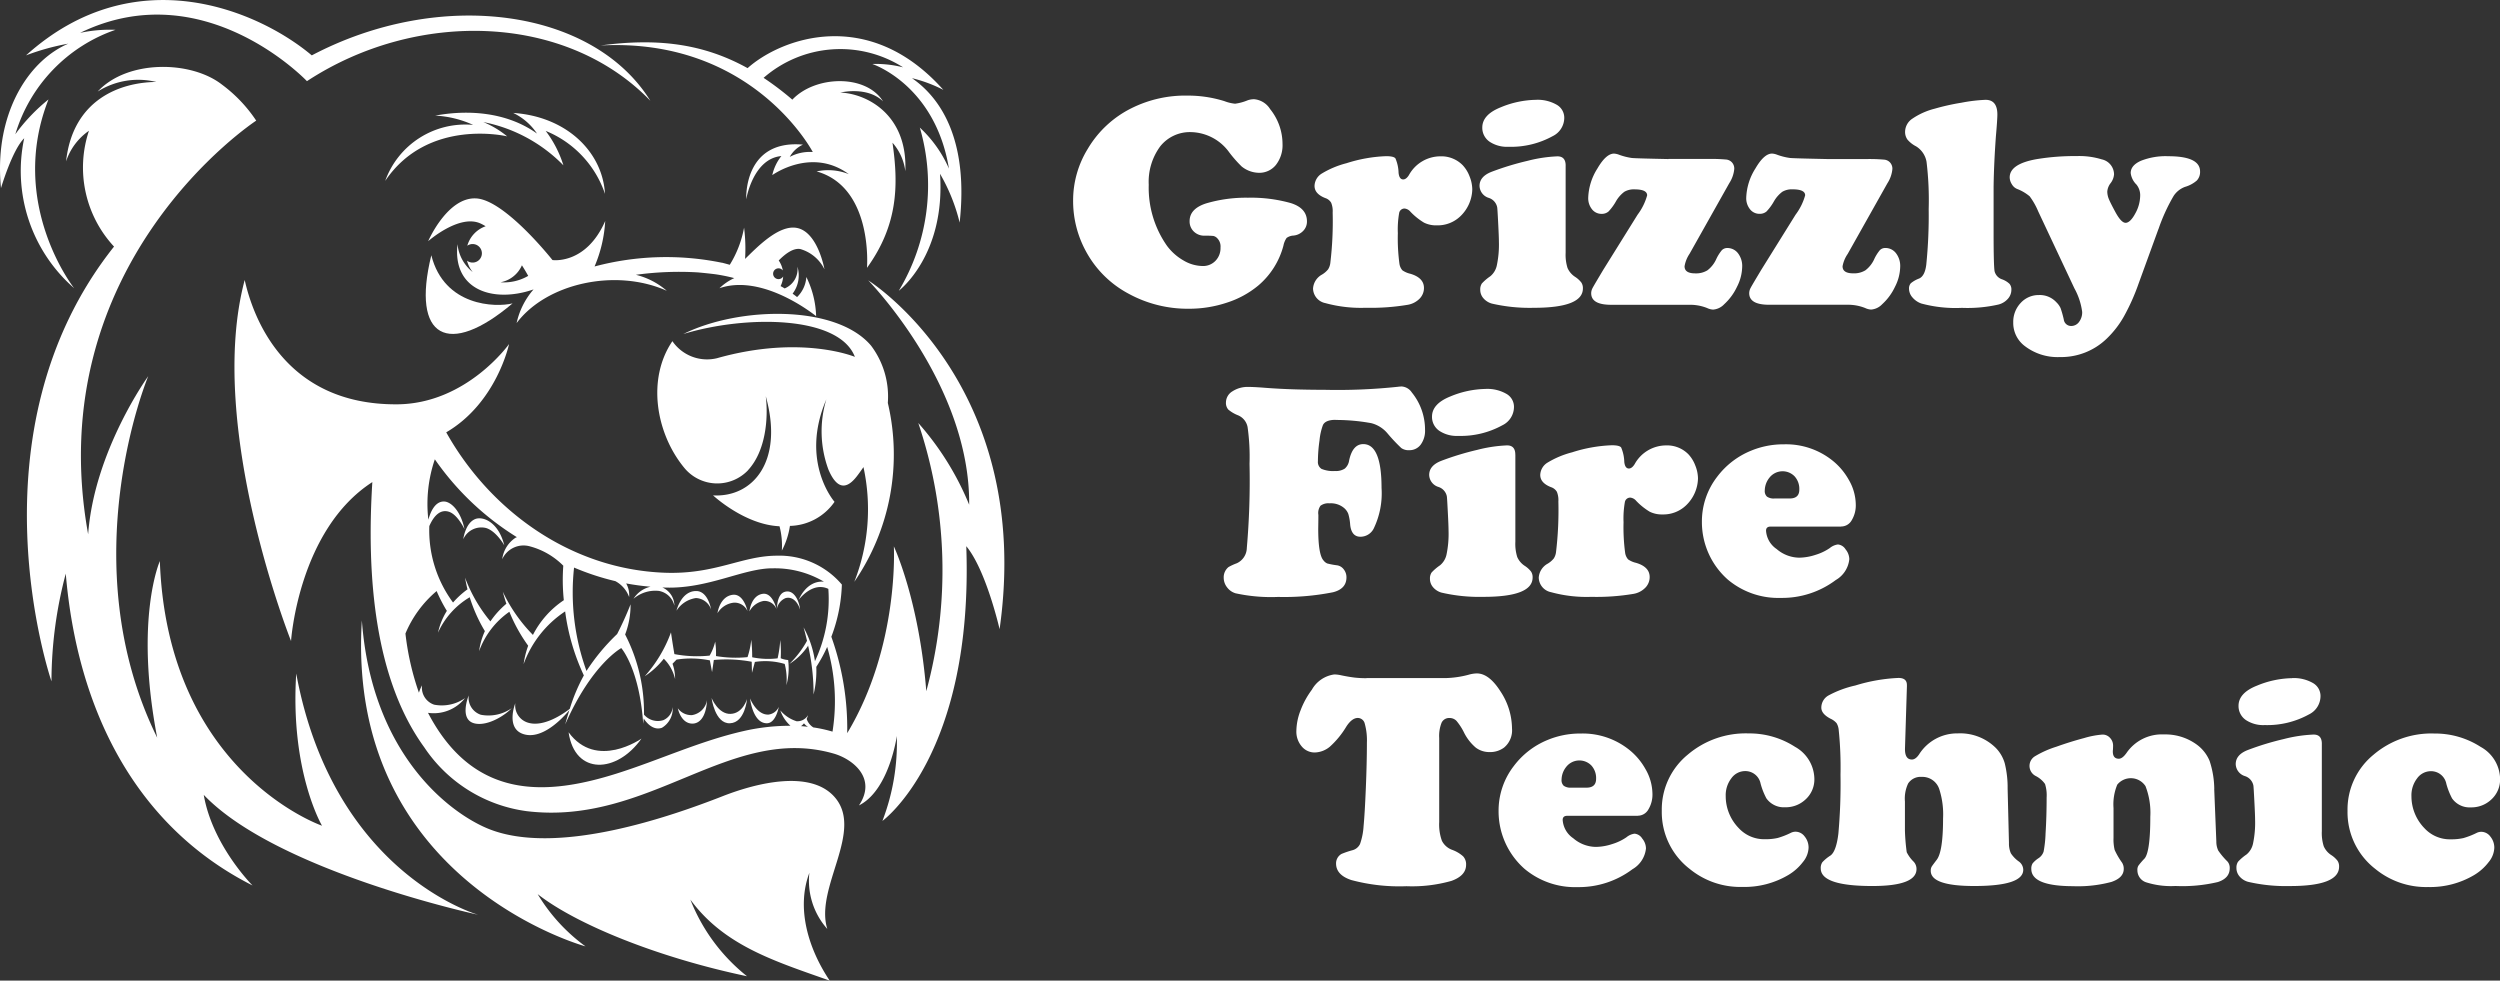 <svg id="Group_268" data-name="Group 268" xmlns="http://www.w3.org/2000/svg" xmlns:xlink="http://www.w3.org/1999/xlink" width="234.762" height="92.085" viewBox="0 0 234.762 92.085">
  <rect x="0" y="0" width="234.762" height="92.085" fill="#333333" stroke="none"/>
  <defs>
    <clipPath id="clip-path">
      <rect id="Rectangle_467" data-name="Rectangle 467" width="234.762" height="92.085" fill="#fff"/>
    </clipPath>
  </defs>
  <g id="Group_267" data-name="Group 267" clip-path="url(#clip-path)">
    <path id="Path_484" data-name="Path 484" d="M219.695,115.505a4,4,0,0,1-6.019-.227c-2.658-3.241-3.508-8.343-1.1-11.876a3.949,3.949,0,0,0,4.184,1.6c7.919-2.239,12.952-.126,12.952-.126-1.5-3.9-10.22-3.94-16.112-2.146,5.231-2.6,14.357-2.78,17.631,1.092a7.953,7.953,0,0,1,1.574,5.381A21.116,21.116,0,0,1,229.657,126a18.648,18.648,0,0,0,.861-10.773q-.229.336-.472.664l-.012.016c-.757,1.046-1.8,1.891-2.8-.432a10.348,10.348,0,0,1-.2-6.612c-2.529,5.875.767,9.625.767,9.625a5.245,5.245,0,0,1-4.189,2.261,7.275,7.275,0,0,1-.759,2.321,7.2,7.2,0,0,0-.218-2.287c-3.286-.143-6.242-2.9-6.242-2.9,3.7.211,6.672-3.149,4.951-9.312.258,2.133-.024,5.162-1.656,6.933" transform="translate(-149.434 -71.364)" fill="#fff"/>
    <path id="Path_485" data-name="Path 485" d="M208.9,205.631a7.513,7.513,0,0,1-1.785,1.639,12.693,12.693,0,0,0,2.466-4.122c.13.947.32,2.042.32,2.042a11.518,11.518,0,0,0,3.307.141,4.836,4.836,0,0,0,.524-1.313,7.527,7.527,0,0,1,.075,1.355,11.191,11.191,0,0,0,2.962.1,7.644,7.644,0,0,0,.35-1.633,14.615,14.615,0,0,1,.088,1.647,7.428,7.428,0,0,0,2.386.1,10.774,10.774,0,0,0,.248-1.723,10.358,10.358,0,0,1,.043,1.715,2.207,2.207,0,0,0,.7.166,6.148,6.148,0,0,1-.164,2.369,5.86,5.86,0,0,0-.16-2,6.449,6.449,0,0,0-2.8-.19l-.274,1.023-.025-1.039a13.01,13.01,0,0,0-3.557-.166l-.166,1.137-.206-1.1a8.994,8.994,0,0,0-3.127-.075l-.38.392a4.21,4.21,0,0,1,.241,1.438,3.883,3.883,0,0,0-1.06-1.91" transform="translate(-146.572 -143.766)" fill="#fff"/>
    <path id="Path_486" data-name="Path 486" d="M92.638,128.681a3.678,3.678,0,0,1,.291-.692,1.684,1.684,0,0,0,1.141,1.819,3.8,3.8,0,0,0,2.893-.616,3.738,3.738,0,0,1-3.474,1.38c4.36,8.357,11.336,7.712,17.7,5.708,3.982-1.255,7.8-3.046,11.867-3.979a19.588,19.588,0,0,1,4.471-.513,3.39,3.39,0,0,1-.953-1.442,3.289,3.289,0,0,0,1.524,1.017,1.165,1.165,0,0,0,1.08-.575,2.418,2.418,0,0,1-.131.355,1.494,1.494,0,0,0,.628.8,12.854,12.854,0,0,1,1.8.395,18.224,18.224,0,0,0-.5-7.957,13.621,13.621,0,0,1-1.022,1.875,9.608,9.608,0,0,1-.258,2.6,20.158,20.158,0,0,0-.549-4.749l.029.177a5.8,5.8,0,0,1-1.754,1.7,9.237,9.237,0,0,0,1.658-2.173c-.177-.768-.324-1.266-.324-1.266a9.267,9.267,0,0,1,1.07,3.181,13.682,13.682,0,0,0,1.258-6.792c-1.507-.718-2.78,1.025-2.78,1.025s.706-1.842,2.366-1.7a9.058,9.058,0,0,0-4.758-1.257c-2.762-.034-6.072,1.934-10.129,1.81l-.283-.011a1.884,1.884,0,0,1,1.127,1.715,1.82,1.82,0,0,0-1.459-1.392,3.153,3.153,0,0,0-2.378.738,2.528,2.528,0,0,1,1.6-1.131c-.792-.068-1.555-.173-2.291-.31a2.253,2.253,0,0,1,.279,1.278,2.784,2.784,0,0,0-1.294-1.492,23.933,23.933,0,0,1-3.878-1.274,21.667,21.667,0,0,0,1.167,9.707,19.137,19.137,0,0,1,2.877-3.464,29.939,29.939,0,0,0,1.262-2.791,7.758,7.758,0,0,1-.51,2.832,15.96,15.96,0,0,1,1.772,7.525,1.708,1.708,0,0,0,1.809.521,1.47,1.47,0,0,0,.885-1.227,2.1,2.1,0,0,1-1.005,1.939c-.595.219-1.22-.11-1.716-.872-.014.162-.03.325-.049.49-.353-5.174-2.059-7.1-2.059-7.1s-2.778,1.5-5.266,7.171c.131-.482.262-.928.394-1.347-.626.751-2.607,2.885-4.395,2.226-1.593-.587-.682-2.876-.682-2.876a1.685,1.685,0,0,0,1.161,1.821c1.5.486,3.393-.856,3.953-1.291a16.6,16.6,0,0,1,1.321-3.137,20.339,20.339,0,0,1-1.756-6.011,10.046,10.046,0,0,0-3.9,4.949,8.449,8.449,0,0,1,.428-1.726,15.054,15.054,0,0,1-1.766-3.19,7.706,7.706,0,0,0-2.842,3.7,6.691,6.691,0,0,1,.542-1.882,14.488,14.488,0,0,1-1.423-3.18,7.384,7.384,0,0,0-2.976,3.322A6.4,6.4,0,0,1,95.26,121a14.575,14.575,0,0,1-.96-1.861,10.518,10.518,0,0,0-2.929,3.99,25.4,25.4,0,0,0,1.267,5.554m36.535,3.2a1.107,1.107,0,0,1-.378-.326,1.236,1.236,0,0,1-.279.266c.22.015.439.035.657.06m-22.98-15.127a6.932,6.932,0,0,0-3.11-1.809,2.2,2.2,0,0,0-2.623,1.2,2.833,2.833,0,0,1,1.254-2.018.9.9,0,0,1,.125-.05l-.146-.09a26.091,26.091,0,0,1-7.562-7.223,13,13,0,0,0-.609,5.671c.186-.668.6-1.736,1.487-1.708.623.02,1.548.851,1.908,2.6,0,0-.627-1.343-1.432-1.626s-1.435.326-1.873,1.335a11.392,11.392,0,0,0,2.229,7.177,8.028,8.028,0,0,1,1.357-1.239c-.091-.365-.168-.733-.229-1.1a14.119,14.119,0,0,0,2.38,4.111,8.152,8.152,0,0,1,1.5-1.657q-.189-.557-.334-1.128a14.733,14.733,0,0,0,2.828,4.055,8.645,8.645,0,0,1,2.9-3.26,18.443,18.443,0,0,1-.05-3.235M76.275,89.92c.734,3.3,3.625,11.746,14.305,11.683,6.538-.039,10.521-5.661,10.521-5.661s-1.154,5.512-5.9,8.291c4.046,7.233,11.567,12.852,20.508,13.184,4.753.177,7.251-1.594,10.533-1.6a7.7,7.7,0,0,1,6.111,2.711,15.02,15.02,0,0,1-.988,4.9,25.612,25.612,0,0,1,1.49,9.055c4.908-8.167,4.379-17.542,4.379-17.542s2.362,4.989,3.047,13.6a43.194,43.194,0,0,0-.752-25.185,26.951,26.951,0,0,1,4.779,7.675c.094-11.337-9.48-21.068-9.48-21.068s15.6,9.73,12.336,32.754c0,0-1.26-5.542-3.128-7.792.7,19.611-7.875,25.8-7.875,25.8a20.48,20.48,0,0,0,1.353-7.976s-.678,4.873-3.37,6.418l-.033.019c-.051.028-.1.056-.154.082,1.721-2.565-.6-4.359-2.367-4.867-9.751-2.807-17.292,6.807-28.84,5.405a13.746,13.746,0,0,1-9.615-6c-4.609-6.346-5.439-15.9-4.872-24.9-6.948,4.485-7.635,14.926-7.635,14.926s-8.024-20.18-4.35-33.908" transform="translate(-53.298 -63.635)" fill="#fff"/>
    <path id="Path_487" data-name="Path 487" d="M116.06,199.225c.93,12.628,8.257,18.072,11.774,19.547,6.47,2.715,17.41-1.18,22.123-3.023,3.38-1.322,8.156-2.391,10.4-.02,3.007,3.182-1.811,8.587-.588,12.495a6.81,6.81,0,0,1-1.684-5.272c-1.259,3.346-.08,7.153,1.91,10.123-5.088-1.808-9.9-3.256-13.087-7.612a17.258,17.258,0,0,0,5.32,7.2c-8.581-1.807-16.121-4.939-19.656-7.71a16.718,16.718,0,0,0,4.491,4.906s-22.542-6.126-21-30.632" transform="translate(-82.081 -140.989)" fill="#fff"/>
    <path id="Path_488" data-name="Path 488" d="M146.344,70a2.737,2.737,0,0,1-2.011,1.594,4.531,4.531,0,0,0,2.6-.6s-.215-.408-.593-1m18.782-.242c.245.063.493.131.739.2a10.042,10.042,0,0,0,1.344-3.488A15.773,15.773,0,0,1,167.3,69.4c1.09-1.057,3.133-3.217,4.842-2.913,1.992.355,2.613,3.892,2.613,3.892a3.655,3.655,0,0,0-2.271-1.906c-.65-.111-1.393.428-2.026,1.075a2.4,2.4,0,0,1,.387.939.507.507,0,1,0,.031.562,2.424,2.424,0,0,1-.242.906q.194.1.383.218a1.972,1.972,0,0,0,1.2-2.047,2.837,2.837,0,0,1-.455,2.538q.214.154.42.319a2.874,2.874,0,0,0,.87-1.886,8.883,8.883,0,0,1,.919,3.677c-1.242-.972-5.476-3.862-9.076-2.622a4.934,4.934,0,0,1,1.39-.949,16.19,16.19,0,0,0-1.807-.366c-.509-.062-1.045-.12-1.6-.17a29.8,29.8,0,0,0-5.832.226,6.953,6.953,0,0,1,2.9,1.5c-4.813-2.149-11.3-.7-14.1,3.031a7.1,7.1,0,0,1,1.591-3.16c-3.756,1.3-7.631.09-7.142-4.248a3.813,3.813,0,0,0,1.429,2.62,2.72,2.72,0,0,1-.533-1.067.87.87,0,1,0,.023-1.406,2.736,2.736,0,0,1,1.724-1.83,4.892,4.892,0,0,0-.457-.248c-2-.947-4.942,1.651-4.942,1.651s1.816-4.19,4.53-4.016,7.143,5.787,7.143,5.787,3.141.467,4.954-3.667a12.757,12.757,0,0,1-1,4.27,26.083,26.083,0,0,1,11.967-.348" transform="translate(-97.333 -45.087)" fill="#fff"/>
    <path id="Path_489" data-name="Path 489" d="M135.76,36.229c4.984.332,8.394,3.635,8.624,7.6a9.75,9.75,0,0,0-5.568-5.91,10.508,10.508,0,0,1,1.663,3.231,14.4,14.4,0,0,0-7.522-4.063,8.822,8.822,0,0,1,2.242,1.344s-7.424-1.793-11.456,4.183A8,8,0,0,1,132,37.353a9.72,9.72,0,0,0-3.557-.87c2.976-.56,6.669-.384,9.555,1.685a5.587,5.587,0,0,0-2.236-1.939" transform="translate(-87.572 -25.625)" fill="#fff"/>
    <path id="Path_490" data-name="Path 490" d="M226.641,29.127a17.251,17.251,0,0,0-1.844-4.589c.525,7.672-3.871,10.984-3.871,10.984A19.25,19.25,0,0,0,222.9,20.2a11.562,11.562,0,0,1,2.735,3.853c-1.3-7.892-7.2-9.825-7.2-9.825a10.305,10.305,0,0,1,2.894.315,10.971,10.971,0,0,0-13.1.986,27.559,27.559,0,0,1,2.7,2.049c2.115-2.255,6.889-2.436,8.519.16-1.5-1.45-4.01-.826-4.01-.826,2.456.1,6.329,2.04,6.1,7.384a4.972,4.972,0,0,0-1.206-2.677c.573,3.942.536,7.7-2.394,11.752,0,0,.612-7.546-4.729-9.055a5.154,5.154,0,0,1,3.023.259c-3.518-2.581-7.187.089-7.187.089a4.382,4.382,0,0,1,.854-1.79c-2.671.238-3.3,4.056-3.3,4.056S206.3,21.3,211.926,21.8a2.721,2.721,0,0,0-1.24,1.153,3.986,3.986,0,0,1,2.162-.457s-5.613-10.763-19.934-10.006c5.212-.693,9.539-.239,13.812,2.127,3.14-2.8,11.354-5.853,18.383,2.042a13.239,13.239,0,0,0-2.947-1.1c3.011,2.08,5.286,6.249,4.477,13.57" transform="translate(-136.524 -8.219)" fill="#fff"/>
    <path id="Path_491" data-name="Path 491" d="M14.469,27.49a5.643,5.643,0,0,0-2.149,2.875c.64-5.856,5.147-7.431,8.468-7.458a7.132,7.132,0,0,0-5.5.9c2.8-3.024,8.787-2.92,11.687-.641a13.492,13.492,0,0,1,3.2,3.372S9.787,39.867,14.393,65.382c.57-7.84,5.643-14.847,5.643-14.847s-7.289,17.409.842,33.947C18.73,73.3,21.126,67.9,21.126,67.9c.721,19.857,15.23,24.849,15.23,24.849s-3.01-5.1-2.422-14.289c3.482,18.834,17.082,22.65,17.082,22.65S32.1,97.036,25.249,89.851c.818,4.754,4.581,8.509,4.581,8.509C18.831,92.8,13.37,81.85,12.292,69.077A39.517,39.517,0,0,0,10.949,79.19s-8.03-23.331,5.875-40.824A10.909,10.909,0,0,1,14.469,27.49" transform="translate(-6.116 -15.21)" fill="#fff"/>
    <path id="Path_492" data-name="Path 492" d="M6.413,4.1A22.183,22.183,0,0,0,2.444,5.2c10.287-9.266,21.929-4.132,26.833,0C41.347-1.153,55.69.8,61.073,9.463,53.125,1.243,39.12.871,28.824,7.621c0,0-9.656-10.2-21.3-4.535A13.385,13.385,0,0,1,10.847,2.8,14.894,14.894,0,0,0,1.441,12.6,17.143,17.143,0,0,1,4.554,9.337C.694,19.13,6.96,27.061,6.96,27.061A14.613,14.613,0,0,1,2.274,12.982C1.148,14.08.092,17.669.092,17.669Q0,16.725,0,15.825v-.011C.007,10,2.852,5.63,6.413,4.1" transform="translate(0 0)" fill="#fff"/>
    <path id="Path_493" data-name="Path 493" d="M150.449,226.035c-1.545-.323-.587-2.638-.587-2.638a1.684,1.684,0,0,0,1.14,1.819,3.8,3.8,0,0,0,2.893-.616c-.55.611-2.188,1.7-3.446,1.436" transform="translate(-105.848 -158.096)" fill="#fff"/>
    <path id="Path_494" data-name="Path 494" d="M182.655,235.238c2.615,3.579,6.845.593,6.845.593-2.3,3.269-6.249,3.477-6.845-.593" transform="translate(-129.263 -166.475)" fill="#fff"/>
    <path id="Path_495" data-name="Path 495" d="M219.119,227.114c-1.09,0-1.371-1.44-1.371-1.44a1.55,1.55,0,0,0,1.344.641,1.7,1.7,0,0,0,1.4-1.408c-.094,1.713-.785,2.208-1.371,2.207" transform="translate(-154.098 -159.164)" fill="#fff"/>
    <path id="Path_496" data-name="Path 496" d="M230.32,226.6c-1.42.058-1.73-2.374-1.73-2.374s.628,1.539,1.792,1.492,1.539-1.395,1.539-1.395-.181,2.218-1.6,2.276" transform="translate(-161.771 -158.681)" fill="#fff"/>
    <path id="Path_497" data-name="Path 497" d="M242.533,226.707c-1.331,0-1.576-2.33-1.576-2.33s.623,1.581,1.739,1.514a1.221,1.221,0,0,0,.959-.726s-.258,1.542-1.122,1.542" transform="translate(-170.523 -158.789)" fill="#fff"/>
    <path id="Path_498" data-name="Path 498" d="M219.152,190.527a2.609,2.609,0,0,0-1.829,1.187s.427-1.845,1.847-1.845c1.134,0,1.405,1.74,1.405,1.74a1.577,1.577,0,0,0-1.423-1.081" transform="translate(-153.797 -134.368)" fill="#fff"/>
    <path id="Path_499" data-name="Path 499" d="M231.974,191.8a2.059,2.059,0,0,0-1.482.982s.2-1.553,1.41-1.724c1.066-.151,1.41,1.532,1.41,1.532a1.316,1.316,0,0,0-1.338-.79" transform="translate(-163.117 -135.201)" fill="#fff"/>
    <path id="Path_500" data-name="Path 500" d="M242.1,191.416a1.89,1.89,0,0,0-1.339.982s.138-1.476,1.232-1.648c.963-.151,1.316,1.456,1.316,1.456a1.2,1.2,0,0,0-1.208-.79" transform="translate(-170.384 -134.985)" fill="#fff"/>
    <path id="Path_501" data-name="Path 501" d="M250.409,190.632a1.349,1.349,0,0,0-.794.955s-.02-1.308.715-1.542c.874-.279,1.386.876,1.451,1.671-.17-.595-.652-1.29-1.373-1.084" transform="translate(-176.65 -134.463)" fill="#fff"/>
    <path id="Path_502" data-name="Path 502" d="M150.958,167.417a1.859,1.859,0,0,0-2.127,1.052s.179-1.5,1.114-1.888c.714-.293,2.19.26,2.735,2.462,0,0-.754-1.343-1.722-1.626" transform="translate(-105.326 -117.837)" fill="#fff"/>
    <path id="Path_503" data-name="Path 503" d="M144.923,86.522c-6.017,5.093-9.551,3.295-7.631-4.518,1.208,4.808,6.041,4.915,7.631,4.518" transform="translate(-96.789 -58.033)" fill="#fff"/>
    <path id="Path_504" data-name="Path 504" d="M355.471,30.713a11.447,11.447,0,0,1,3.483.52,3.825,3.825,0,0,0,1,.241,4.638,4.638,0,0,0,1.184-.322,1.867,1.867,0,0,1,.606-.1,1.972,1.972,0,0,1,1.506.934,5.228,5.228,0,0,1,1.159,3.267,3,3,0,0,1-.616,1.963,1.993,1.993,0,0,1-1.612.746,2.648,2.648,0,0,1-1.607-.592,11.678,11.678,0,0,1-1.169-1.328,4.538,4.538,0,0,0-3.57-1.9,3.551,3.551,0,0,0-2.911,1.338,5.608,5.608,0,0,0-1.078,3.609,9.495,9.495,0,0,0,1.722,5.74A5.019,5.019,0,0,0,355.12,46.2a3.608,3.608,0,0,0,1.79.515,1.6,1.6,0,0,0,1.2-.486,1.7,1.7,0,0,0,.476-1.246,1.1,1.1,0,0,0-.394-.957.7.7,0,0,0-.289-.135,7.867,7.867,0,0,0-.813-.024,1.394,1.394,0,0,1-1.006-.385,1.306,1.306,0,0,1-.4-.982c0-.779.52-1.333,1.549-1.665a13.21,13.21,0,0,1,3.936-.534,13.822,13.822,0,0,1,4,.5q1.537.476,1.535,1.732a1.24,1.24,0,0,1-.351.88,1.438,1.438,0,0,1-.919.443,1.2,1.2,0,0,0-.64.222,1.906,1.906,0,0,0-.3.726,7.368,7.368,0,0,1-2.367,3.748A8.8,8.8,0,0,1,359.2,50.15a11.189,11.189,0,0,1-3.6.577,11.54,11.54,0,0,1-5.668-1.424,9.733,9.733,0,0,1-4.032-4.06,9.831,9.831,0,0,1-1.155-4.691,9.228,9.228,0,0,1,1.381-4.85,9.856,9.856,0,0,1,4.1-3.806,11.3,11.3,0,0,1,5.244-1.184M374.105,36.4c.5,0,.8.067.909.212a3.71,3.71,0,0,1,.293,1.352c.043.414.192.621.433.621.188,0,.371-.139.539-.409a3.38,3.38,0,0,1,2.944-1.761,2.808,2.808,0,0,1,2.1.828,3.166,3.166,0,0,1,.65,1.054,3.341,3.341,0,0,1,.255,1.232,3.611,3.611,0,0,1-1.111,2.507,3.075,3.075,0,0,1-2.213.861,2.55,2.55,0,0,1-1.208-.255,6.062,6.062,0,0,1-1.275-1.025.829.829,0,0,0-.548-.3.51.51,0,0,0-.515.443,8.893,8.893,0,0,0-.12,1.871,17.94,17.94,0,0,0,.154,2.9,1.188,1.188,0,0,0,.274.587,2.146,2.146,0,0,0,.755.327q1.27.382,1.27,1.328a1.419,1.419,0,0,1-.409,1.006,2.031,2.031,0,0,1-1.087.573,20.9,20.9,0,0,1-3.974.284,12.615,12.615,0,0,1-3.791-.438,1.429,1.429,0,0,1-1.155-1.366,1.613,1.613,0,0,1,.842-1.313,2.189,2.189,0,0,0,.568-.486,1.421,1.421,0,0,0,.212-.6,32.941,32.941,0,0,0,.221-4.749,2.094,2.094,0,0,0-.14-.909.993.993,0,0,0-.563-.443c-.669-.265-1-.645-1-1.14a1.407,1.407,0,0,1,.688-1.164,8.55,8.55,0,0,1,2.314-.967,13.711,13.711,0,0,1,3.69-.659m16.888.885v8.189a4.115,4.115,0,0,0,.178,1.424,1.9,1.9,0,0,0,.712.833,2.422,2.422,0,0,1,.582.529.955.955,0,0,1,.149.558q0,1.819-4.609,1.819a15.725,15.725,0,0,1-3.931-.394,1.608,1.608,0,0,1-.8-.5,1.2,1.2,0,0,1-.3-.8,1,1,0,0,1,.154-.592,4.571,4.571,0,0,1,.794-.678,1.8,1.8,0,0,0,.616-1.053,9.475,9.475,0,0,0,.188-2.184c0-.313-.024-.895-.067-1.742s-.072-1.347-.092-1.487a1.166,1.166,0,0,0-.789-.89,1.218,1.218,0,0,1-.871-1.126q0-.887,1.14-1.328a26.334,26.334,0,0,1,3.382-1.03,13.319,13.319,0,0,1,2.791-.419c.519,0,.775.289.775.871M388.2,31.108a3.6,3.6,0,0,1,1.944.457,1.4,1.4,0,0,1,.722,1.236,1.923,1.923,0,0,1-1.087,1.718,8.111,8.111,0,0,1-4.157,1,2.948,2.948,0,0,1-1.636-.395,1.581,1.581,0,0,1-.818-1.41q0-1.212,1.737-1.905a8.95,8.95,0,0,1,3.3-.7m12.447,5.552h3.738a15.7,15.7,0,0,1,1.655.053.847.847,0,0,1,.544.246.86.86,0,0,1,.241.635,2.941,2.941,0,0,1-.467,1.338l-3.734,6.64a2.968,2.968,0,0,0-.467,1.169c0,.443.332.664,1,.664a2.033,2.033,0,0,0,1.15-.289,2.747,2.747,0,0,0,.808-1.01,3.864,3.864,0,0,1,.534-.866.7.7,0,0,1,.51-.216,1.246,1.246,0,0,1,1.015.491,1.956,1.956,0,0,1,.395,1.27,4.285,4.285,0,0,1-.481,1.867,5.237,5.237,0,0,1-1.213,1.655,1.594,1.594,0,0,1-1.039.5,1.487,1.487,0,0,1-.553-.144,4.292,4.292,0,0,0-1.636-.308h-7.385c-1.246,0-1.872-.361-1.872-1.087a1.058,1.058,0,0,1,.139-.505c.092-.178.424-.736.986-1.679l3.229-5.186a5.424,5.424,0,0,0,.9-1.819q0-.563-1.184-.563a1.748,1.748,0,0,0-.962.231,2.969,2.969,0,0,0-.77.871,4.816,4.816,0,0,1-.712.977.962.962,0,0,1-.654.221,1.119,1.119,0,0,1-.9-.433,1.655,1.655,0,0,1-.351-1.092,5.46,5.46,0,0,1,.861-2.733c.544-.933,1.063-1.4,1.564-1.4a1.555,1.555,0,0,1,.453.1,5.723,5.723,0,0,0,1.232.313c.308.029,1.448.058,3.431.1m14.843,0h3.738a15.706,15.706,0,0,1,1.655.053.846.846,0,0,1,.544.246.86.86,0,0,1,.241.635,2.938,2.938,0,0,1-.467,1.338l-3.733,6.64A2.964,2.964,0,0,0,417,46.739c0,.443.332.664,1,.664a2.034,2.034,0,0,0,1.15-.289,2.751,2.751,0,0,0,.808-1.01,3.841,3.841,0,0,1,.534-.866.694.694,0,0,1,.51-.216,1.246,1.246,0,0,1,1.015.491,1.957,1.957,0,0,1,.395,1.27,4.285,4.285,0,0,1-.481,1.867,5.232,5.232,0,0,1-1.213,1.655,1.594,1.594,0,0,1-1.039.5,1.487,1.487,0,0,1-.553-.144,4.292,4.292,0,0,0-1.636-.308h-7.385c-1.246,0-1.872-.361-1.872-1.087a1.058,1.058,0,0,1,.139-.505c.091-.178.424-.736.987-1.679l3.228-5.186a5.427,5.427,0,0,0,.9-1.819q0-.563-1.184-.563a1.749,1.749,0,0,0-.962.231,2.974,2.974,0,0,0-.77.871,4.817,4.817,0,0,1-.712.977.961.961,0,0,1-.654.221,1.118,1.118,0,0,1-.9-.433,1.653,1.653,0,0,1-.351-1.092,5.463,5.463,0,0,1,.861-2.733c.544-.933,1.063-1.4,1.564-1.4a1.555,1.555,0,0,1,.452.1,5.723,5.723,0,0,0,1.232.313c.308.029,1.448.058,3.431.1m15.689,2.512v4.523c0,2,.034,3.166.091,3.5a1.066,1.066,0,0,0,.7.76,1.97,1.97,0,0,1,.7.424.8.8,0,0,1,.178.563,1.265,1.265,0,0,1-.332.847,1.746,1.746,0,0,1-.88.534,13.1,13.1,0,0,1-3.426.313,12.382,12.382,0,0,1-3.82-.409,1.934,1.934,0,0,1-.832-.572,1.25,1.25,0,0,1-.322-.813.73.73,0,0,1,.173-.52,2.667,2.667,0,0,1,.77-.438c.366-.159.592-.6.678-1.309a45.891,45.891,0,0,0,.226-5.215,29.9,29.9,0,0,0-.2-4.426,2.132,2.132,0,0,0-.986-1.467,2.6,2.6,0,0,1-.813-.64,1.238,1.238,0,0,1-.217-.741,1.5,1.5,0,0,1,.659-1.2,6.621,6.621,0,0,1,2.117-.953,21.37,21.37,0,0,1,2.521-.563,15.056,15.056,0,0,1,2.257-.27c.741,0,1.111.462,1.111,1.381,0,.3-.044.991-.14,2.074-.12,1.679-.192,3.223-.212,4.623m15.473,4.07L444.8,48.361a19.671,19.671,0,0,1-1.391,3.108,8.994,8.994,0,0,1-1.588,2.05,6.155,6.155,0,0,1-4.412,1.746,5.063,5.063,0,0,1-3.382-1.1,2.71,2.71,0,0,1-1-2.155,2.581,2.581,0,0,1,.7-1.828,2.28,2.28,0,0,1,1.713-.741,2.108,2.108,0,0,1,1.636.678,1.853,1.853,0,0,1,.395.548,9.848,9.848,0,0,1,.3,1.058.693.693,0,0,0,.7.621.9.9,0,0,0,.736-.38,1.49,1.49,0,0,0,.293-.943,6.253,6.253,0,0,0-.731-2.213l-3.4-7.231a6.678,6.678,0,0,0-.8-1.41,4.162,4.162,0,0,0-1.184-.693,1.021,1.021,0,0,1-.491-.443,1.228,1.228,0,0,1-.2-.64q0-1.256,2.5-1.708a21.793,21.793,0,0,1,3.791-.293,7.162,7.162,0,0,1,2.353.308,1.455,1.455,0,0,1,1.155,1.4,1.547,1.547,0,0,1-.322.832,1.469,1.469,0,0,0-.313.8,1.9,1.9,0,0,0,.149.7c.1.245.308.659.625,1.241.361.659.674.986.948.986s.592-.289.9-.866a3.5,3.5,0,0,0,.467-1.67,1.587,1.587,0,0,0-.351-1.058,1.824,1.824,0,0,1-.539-1.082c0-.481.322-.866.962-1.15a6.309,6.309,0,0,1,2.564-.428q2.988,0,2.988,1.434a1.165,1.165,0,0,1-.3.842,2.892,2.892,0,0,1-1.106.6,2.178,2.178,0,0,0-1.073.847,16.942,16.942,0,0,0-1.424,3.113M369.4,61.16c-.65,0-1.049.168-1.2.5a5.694,5.694,0,0,0-.318,1.439,13.96,13.96,0,0,0-.149,1.944.768.768,0,0,0,.337.722,2.816,2.816,0,0,0,1.27.2,1.511,1.511,0,0,0,.914-.226,1.233,1.233,0,0,0,.409-.76q.325-1.537,1.328-1.54,1.717,0,1.717,4.118a7.6,7.6,0,0,1-.746,3.83,1.393,1.393,0,0,1-1.241.75c-.553,0-.876-.37-.958-1.116A4.733,4.733,0,0,0,370.588,70a1.37,1.37,0,0,0-.4-.563A1.923,1.923,0,0,0,368.832,69a1.227,1.227,0,0,0-.856.226,1.156,1.156,0,0,0-.2.861c0,.077,0,.51-.014,1.309q0,2.439.505,2.978a.867.867,0,0,0,.346.274,7.223,7.223,0,0,0,.924.173.955.955,0,0,1,.621.38,1.189,1.189,0,0,1,.255.751c0,.722-.424,1.189-1.27,1.4a23.524,23.524,0,0,1-5.144.438,15.663,15.663,0,0,1-4-.342,1.54,1.54,0,0,1-.8-.563,1.461,1.461,0,0,1-.313-.9,1.234,1.234,0,0,1,.452-1,4.969,4.969,0,0,1,.775-.356,1.617,1.617,0,0,0,.943-1.438,72.947,72.947,0,0,0,.255-7.9,19.961,19.961,0,0,0-.183-3.455,1.5,1.5,0,0,0-.89-1.1,3.2,3.2,0,0,1-.924-.544.948.948,0,0,1-.217-.669,1.232,1.232,0,0,1,.606-1.039,2.606,2.606,0,0,1,1.5-.414q.563,0,1.645.087,2.3.18,5.5.183a53.662,53.662,0,0,0,6.894-.284,3.242,3.242,0,0,1,.366-.029,1.242,1.242,0,0,1,.943.563,5.526,5.526,0,0,1,1.241,3.5,2.189,2.189,0,0,1-.409,1.4,1.3,1.3,0,0,1-1.073.52,1.178,1.178,0,0,1-.746-.2,16.14,16.14,0,0,1-1.3-1.381,2.919,2.919,0,0,0-1.525-.958,18.471,18.471,0,0,0-3.334-.3m16.868,3.272V72.62a4.114,4.114,0,0,0,.178,1.424,1.9,1.9,0,0,0,.712.832,2.415,2.415,0,0,1,.582.529.954.954,0,0,1,.149.558q0,1.819-4.609,1.819a15.724,15.724,0,0,1-3.931-.394,1.608,1.608,0,0,1-.8-.5,1.194,1.194,0,0,1-.3-.8,1,1,0,0,1,.154-.592,4.582,4.582,0,0,1,.794-.678,1.8,1.8,0,0,0,.616-1.053A9.477,9.477,0,0,0,380,71.581c0-.313-.024-.895-.068-1.742s-.072-1.347-.091-1.487a1.166,1.166,0,0,0-.789-.89,1.219,1.219,0,0,1-.871-1.126q0-.887,1.14-1.328a26.329,26.329,0,0,1,3.382-1.03,13.32,13.32,0,0,1,2.791-.419c.519,0,.775.289.775.871m-2.791-6.173a3.6,3.6,0,0,1,1.944.457,1.4,1.4,0,0,1,.722,1.236,1.923,1.923,0,0,1-1.087,1.718,8.109,8.109,0,0,1-4.157,1,2.948,2.948,0,0,1-1.636-.395,1.581,1.581,0,0,1-.818-1.41q0-1.212,1.737-1.905a8.951,8.951,0,0,1,3.3-.7M395.3,63.546c.5,0,.8.067.909.212a3.7,3.7,0,0,1,.293,1.352c.043.414.192.621.433.621.188,0,.371-.139.539-.409a3.38,3.38,0,0,1,2.944-1.761,2.808,2.808,0,0,1,2.1.828,3.161,3.161,0,0,1,.65,1.054,3.336,3.336,0,0,1,.255,1.232,3.615,3.615,0,0,1-1.111,2.507,3.077,3.077,0,0,1-2.213.861,2.55,2.55,0,0,1-1.208-.255,6.063,6.063,0,0,1-1.275-1.025.829.829,0,0,0-.548-.3.509.509,0,0,0-.515.443,8.867,8.867,0,0,0-.12,1.871,17.946,17.946,0,0,0,.154,2.9,1.189,1.189,0,0,0,.274.587,2.149,2.149,0,0,0,.755.327q1.27.382,1.27,1.328a1.419,1.419,0,0,1-.409,1.006,2.03,2.03,0,0,1-1.087.573,20.9,20.9,0,0,1-3.974.284,12.615,12.615,0,0,1-3.791-.438,1.429,1.429,0,0,1-1.155-1.366,1.613,1.613,0,0,1,.842-1.313,2.19,2.19,0,0,0,.568-.486,1.424,1.424,0,0,0,.212-.6,32.938,32.938,0,0,0,.221-4.749,2.1,2.1,0,0,0-.139-.909,1,1,0,0,0-.563-.443c-.669-.265-1-.645-1-1.14a1.407,1.407,0,0,1,.688-1.164,8.554,8.554,0,0,1,2.314-.967,13.713,13.713,0,0,1,3.69-.659m21.569,7.635h-6.625c-.288,0-.433.13-.433.385a2.248,2.248,0,0,0,.991,1.722,3.31,3.31,0,0,0,2.136.813,5.031,5.031,0,0,0,1.5-.26A4.846,4.846,0,0,0,415.8,73.2a1.514,1.514,0,0,1,.76-.337.942.942,0,0,1,.717.452,1.493,1.493,0,0,1,.356.929,2.556,2.556,0,0,1-1.27,1.958,8.388,8.388,0,0,1-5.172,1.679,7.367,7.367,0,0,1-4.965-1.718,7.194,7.194,0,0,1-2.435-5.4,6.851,6.851,0,0,1,1.434-4.258,7.535,7.535,0,0,1,3.161-2.439,7.926,7.926,0,0,1,3.113-.607,6.978,6.978,0,0,1,4.552,1.521,6.143,6.143,0,0,1,1.525,1.8,4.721,4.721,0,0,1,.664,2.314,2.7,2.7,0,0,1-.385,1.5,1.133,1.133,0,0,1-.986.582m-6.255-2.632h1.424c.6,0,.9-.279.9-.832a1.754,1.754,0,0,0-.438-1.241,1.57,1.57,0,0,0-2.382.139,1.953,1.953,0,0,0-.423,1.169.716.716,0,0,0,.207.592,1.107,1.107,0,0,0,.712.173M372.3,85.41h7.428a9.143,9.143,0,0,0,2.184-.322,2.919,2.919,0,0,1,.751-.115q1.14,0,2.218,1.694a6.4,6.4,0,0,1,1.078,3.478,2.1,2.1,0,0,1-.746,1.79,2.178,2.178,0,0,1-1.352.423,2.106,2.106,0,0,1-1.3-.414,4.49,4.49,0,0,1-1.087-1.376,5.361,5.361,0,0,0-.731-1.14.887.887,0,0,0-.649-.269.779.779,0,0,0-.746.438,3.369,3.369,0,0,0-.226,1.438v7.89a4.52,4.52,0,0,0,.255,1.766,1.738,1.738,0,0,0,.957.847,3.134,3.134,0,0,1,1.034.611,1.092,1.092,0,0,1,.279.8c0,.674-.462,1.179-1.376,1.506a13.562,13.562,0,0,1-4.224.5,17.369,17.369,0,0,1-5.186-.582q-1.422-.476-1.424-1.549a1.018,1.018,0,0,1,.51-.9,8.342,8.342,0,0,1,1-.342,1.1,1.1,0,0,0,.741-.592,6.138,6.138,0,0,0,.332-1.674c.072-.736.144-1.92.212-3.56s.1-3.06.1-4.263a5.826,5.826,0,0,0-.2-1.8.68.68,0,0,0-.65-.539c-.366,0-.722.265-1.068.789a8.28,8.28,0,0,1-1.554,1.905,2.309,2.309,0,0,1-1.4.548,1.568,1.568,0,0,1-1.251-.572,2.134,2.134,0,0,1-.5-1.458,5.5,5.5,0,0,1,.394-1.925,7.868,7.868,0,0,1,1.059-1.934,2.855,2.855,0,0,1,2.112-1.439,3.145,3.145,0,0,1,.649.082c.505.106.924.173,1.246.212a9.628,9.628,0,0,0,1.121.058m25.485,12.923h-6.625c-.289,0-.433.13-.433.385a2.247,2.247,0,0,0,.991,1.722,3.309,3.309,0,0,0,2.136.813,5.03,5.03,0,0,0,1.5-.26,4.848,4.848,0,0,0,1.362-.645,1.514,1.514,0,0,1,.76-.337.943.943,0,0,1,.717.452,1.493,1.493,0,0,1,.356.929,2.556,2.556,0,0,1-1.27,1.958,8.389,8.389,0,0,1-5.172,1.679,7.37,7.37,0,0,1-4.965-1.718,7.2,7.2,0,0,1-2.434-5.4,6.85,6.85,0,0,1,1.434-4.258,7.531,7.531,0,0,1,3.161-2.439,7.925,7.925,0,0,1,3.113-.607,6.978,6.978,0,0,1,4.551,1.521,6.145,6.145,0,0,1,1.525,1.8,4.724,4.724,0,0,1,.664,2.314,2.692,2.692,0,0,1-.385,1.5,1.132,1.132,0,0,1-.986.582M391.532,95.7h1.424c.6,0,.9-.279.9-.833a1.754,1.754,0,0,0-.438-1.241,1.57,1.57,0,0,0-2.381.139,1.954,1.954,0,0,0-.424,1.169.717.717,0,0,0,.207.592,1.109,1.109,0,0,0,.712.173m16.575-5.091a7.887,7.887,0,0,1,4.426,1.256,3.5,3.5,0,0,1,1.818,2.973,2.531,2.531,0,0,1-.847,1.987,2.709,2.709,0,0,1-1.9.717,2.007,2.007,0,0,1-1.761-.842,6.6,6.6,0,0,1-.539-1.371,1.457,1.457,0,0,0-1.448-1.184,1.592,1.592,0,0,0-1.3.678,2.6,2.6,0,0,0-.529,1.665,4.3,4.3,0,0,0,1.212,3,3.242,3.242,0,0,0,2.478,1.054,5.127,5.127,0,0,0,1.184-.115,7.236,7.236,0,0,0,1.256-.491,1.007,1.007,0,0,1,.438-.1,1.073,1.073,0,0,1,.847.452,1.632,1.632,0,0,1,.366,1.054,2.231,2.231,0,0,1-.524,1.333,4.834,4.834,0,0,1-1.367,1.222,8.093,8.093,0,0,1-4.325,1.126,7.511,7.511,0,0,1-4.946-1.689,6.734,6.734,0,0,1-2.622-5.456,6.648,6.648,0,0,1,2.434-5.273,8.384,8.384,0,0,1,5.653-2M423.045,86.1l-.183,5.9c-.019.707.2,1.058.649,1.058.226,0,.448-.154.664-.467a4.226,4.226,0,0,1,3.647-1.987,4.752,4.752,0,0,1,3.57,1.367,3.416,3.416,0,0,1,.837,1.438A9.5,9.5,0,0,1,432.5,95.8l.125,5.09a2.336,2.336,0,0,0,.178.972,2.871,2.871,0,0,0,.755.775.974.974,0,0,1,.409.774q0,1.523-4.595,1.525-4.092,0-4.09-1.424a.763.763,0,0,1,.072-.37c.043-.082.212-.308.491-.674.394-.519.592-1.809.592-3.878a7.727,7.727,0,0,0-.351-2.733,1.672,1.672,0,0,0-1.665-1.169,1.4,1.4,0,0,0-1.265.621,3.327,3.327,0,0,0-.3,1.689v2.723a19.17,19.17,0,0,0,.168,2.04,3.306,3.306,0,0,0,.65.89,1,1,0,0,1,.269.693c0,1.058-1.381,1.592-4.147,1.592q-4.842,0-4.845-1.65a.945.945,0,0,1,.154-.587,3.741,3.741,0,0,1,.76-.626c.356-.255.606-.938.741-2.05a52.339,52.339,0,0,0,.2-5.533,33.988,33.988,0,0,0-.168-4.2,1.5,1.5,0,0,0-.2-.645,1.6,1.6,0,0,0-.558-.414c-.582-.3-.875-.65-.875-1.044a1.311,1.311,0,0,1,.664-1.14,9.773,9.773,0,0,1,2.536-.943,16.01,16.01,0,0,1,4.046-.707c.544,0,.808.236.789.707" transform="translate(-243.974 -21.735)" fill="#fff"/>
    <path id="Path_505" data-name="Path 505" d="M669.311,228.233l.2,4.96a1.962,1.962,0,0,0,.178.833,6.636,6.636,0,0,0,.866,1.03.9.9,0,0,1,.212.635c0,.621-.371,1.053-1.116,1.294a14.421,14.421,0,0,1-3.974.371,7.779,7.779,0,0,1-2.747-.342,1.19,1.19,0,0,1-.832-1.14.766.766,0,0,1,.086-.414,6.2,6.2,0,0,1,.563-.659q.563-.592.563-3.945a6.886,6.886,0,0,0-.452-2.877,1.643,1.643,0,0,0-2.651-.139,4.833,4.833,0,0,0-.351,2.2v2.79a4.206,4.206,0,0,0,.106,1.14,7.036,7.036,0,0,0,.7,1.2,1.086,1.086,0,0,1,.154.582c0,.553-.385.962-1.155,1.222a12.132,12.132,0,0,1-3.609.4q-3.918-.007-3.916-1.621a.9.9,0,0,1,.12-.515,2.454,2.454,0,0,1,.568-.5,1.175,1.175,0,0,0,.467-.616,10.927,10.927,0,0,0,.183-1.7c.067-1.068.1-2.194.1-3.368a3.519,3.519,0,0,0-.149-1.275,2.4,2.4,0,0,0-.852-.741,1.06,1.06,0,0,1-.115-1.852,9.28,9.28,0,0,1,2.03-.909c.9-.322,1.771-.592,2.608-.813a8.135,8.135,0,0,1,1.718-.327.929.929,0,0,1,.712.308,1.042,1.042,0,0,1,.289.731c0,.029,0,.149-.01.356a1.531,1.531,0,0,0-.015.2c0,.447.188.673.563.673.226,0,.462-.178.717-.534a4.023,4.023,0,0,1,3.527-1.747,4.986,4.986,0,0,1,3.041.929,3.6,3.6,0,0,1,1.241,1.559,8.715,8.715,0,0,1,.438,2.627m10.1-4.229v8.189a4.115,4.115,0,0,0,.178,1.424,1.893,1.893,0,0,0,.712.832,2.419,2.419,0,0,1,.582.529.954.954,0,0,1,.149.558q0,1.819-4.609,1.819a15.707,15.707,0,0,1-3.931-.395,1.607,1.607,0,0,1-.8-.5,1.194,1.194,0,0,1-.3-.8,1,1,0,0,1,.154-.592,4.581,4.581,0,0,1,.794-.678,1.805,1.805,0,0,0,.616-1.054,9.474,9.474,0,0,0,.188-2.184c0-.312-.024-.895-.068-1.742s-.072-1.347-.091-1.487a1.167,1.167,0,0,0-.789-.89,1.218,1.218,0,0,1-.871-1.126q0-.888,1.14-1.328a26.284,26.284,0,0,1,3.382-1.03,13.3,13.3,0,0,1,2.791-.419c.519,0,.774.288.774.871m-2.79-6.173a3.6,3.6,0,0,1,1.944.457,1.4,1.4,0,0,1,.721,1.236,1.922,1.922,0,0,1-1.087,1.718,8.11,8.11,0,0,1-4.157,1,2.952,2.952,0,0,1-1.636-.395,1.581,1.581,0,0,1-.818-1.41q0-1.212,1.737-1.9a8.951,8.951,0,0,1,3.3-.7m13.279,5.2a7.884,7.884,0,0,1,4.426,1.256,3.5,3.5,0,0,1,1.819,2.973,2.532,2.532,0,0,1-.847,1.987,2.71,2.71,0,0,1-1.9.717,2.008,2.008,0,0,1-1.761-.842,6.6,6.6,0,0,1-.539-1.371,1.457,1.457,0,0,0-1.448-1.184,1.591,1.591,0,0,0-1.3.678,2.6,2.6,0,0,0-.529,1.665,4.3,4.3,0,0,0,1.212,3,3.244,3.244,0,0,0,2.478,1.054,5.126,5.126,0,0,0,1.184-.115,7.257,7.257,0,0,0,1.256-.491,1.008,1.008,0,0,1,.438-.1,1.073,1.073,0,0,1,.847.452,1.632,1.632,0,0,1,.366,1.053,2.231,2.231,0,0,1-.524,1.333,4.833,4.833,0,0,1-1.366,1.222,8.091,8.091,0,0,1-4.325,1.126,7.511,7.511,0,0,1-4.946-1.689,6.733,6.733,0,0,1-2.622-5.456,6.649,6.649,0,0,1,2.434-5.273,8.385,8.385,0,0,1,5.653-2" transform="translate(-461.386 -154.157)" fill="#fff"/>
  </g>
</svg>

